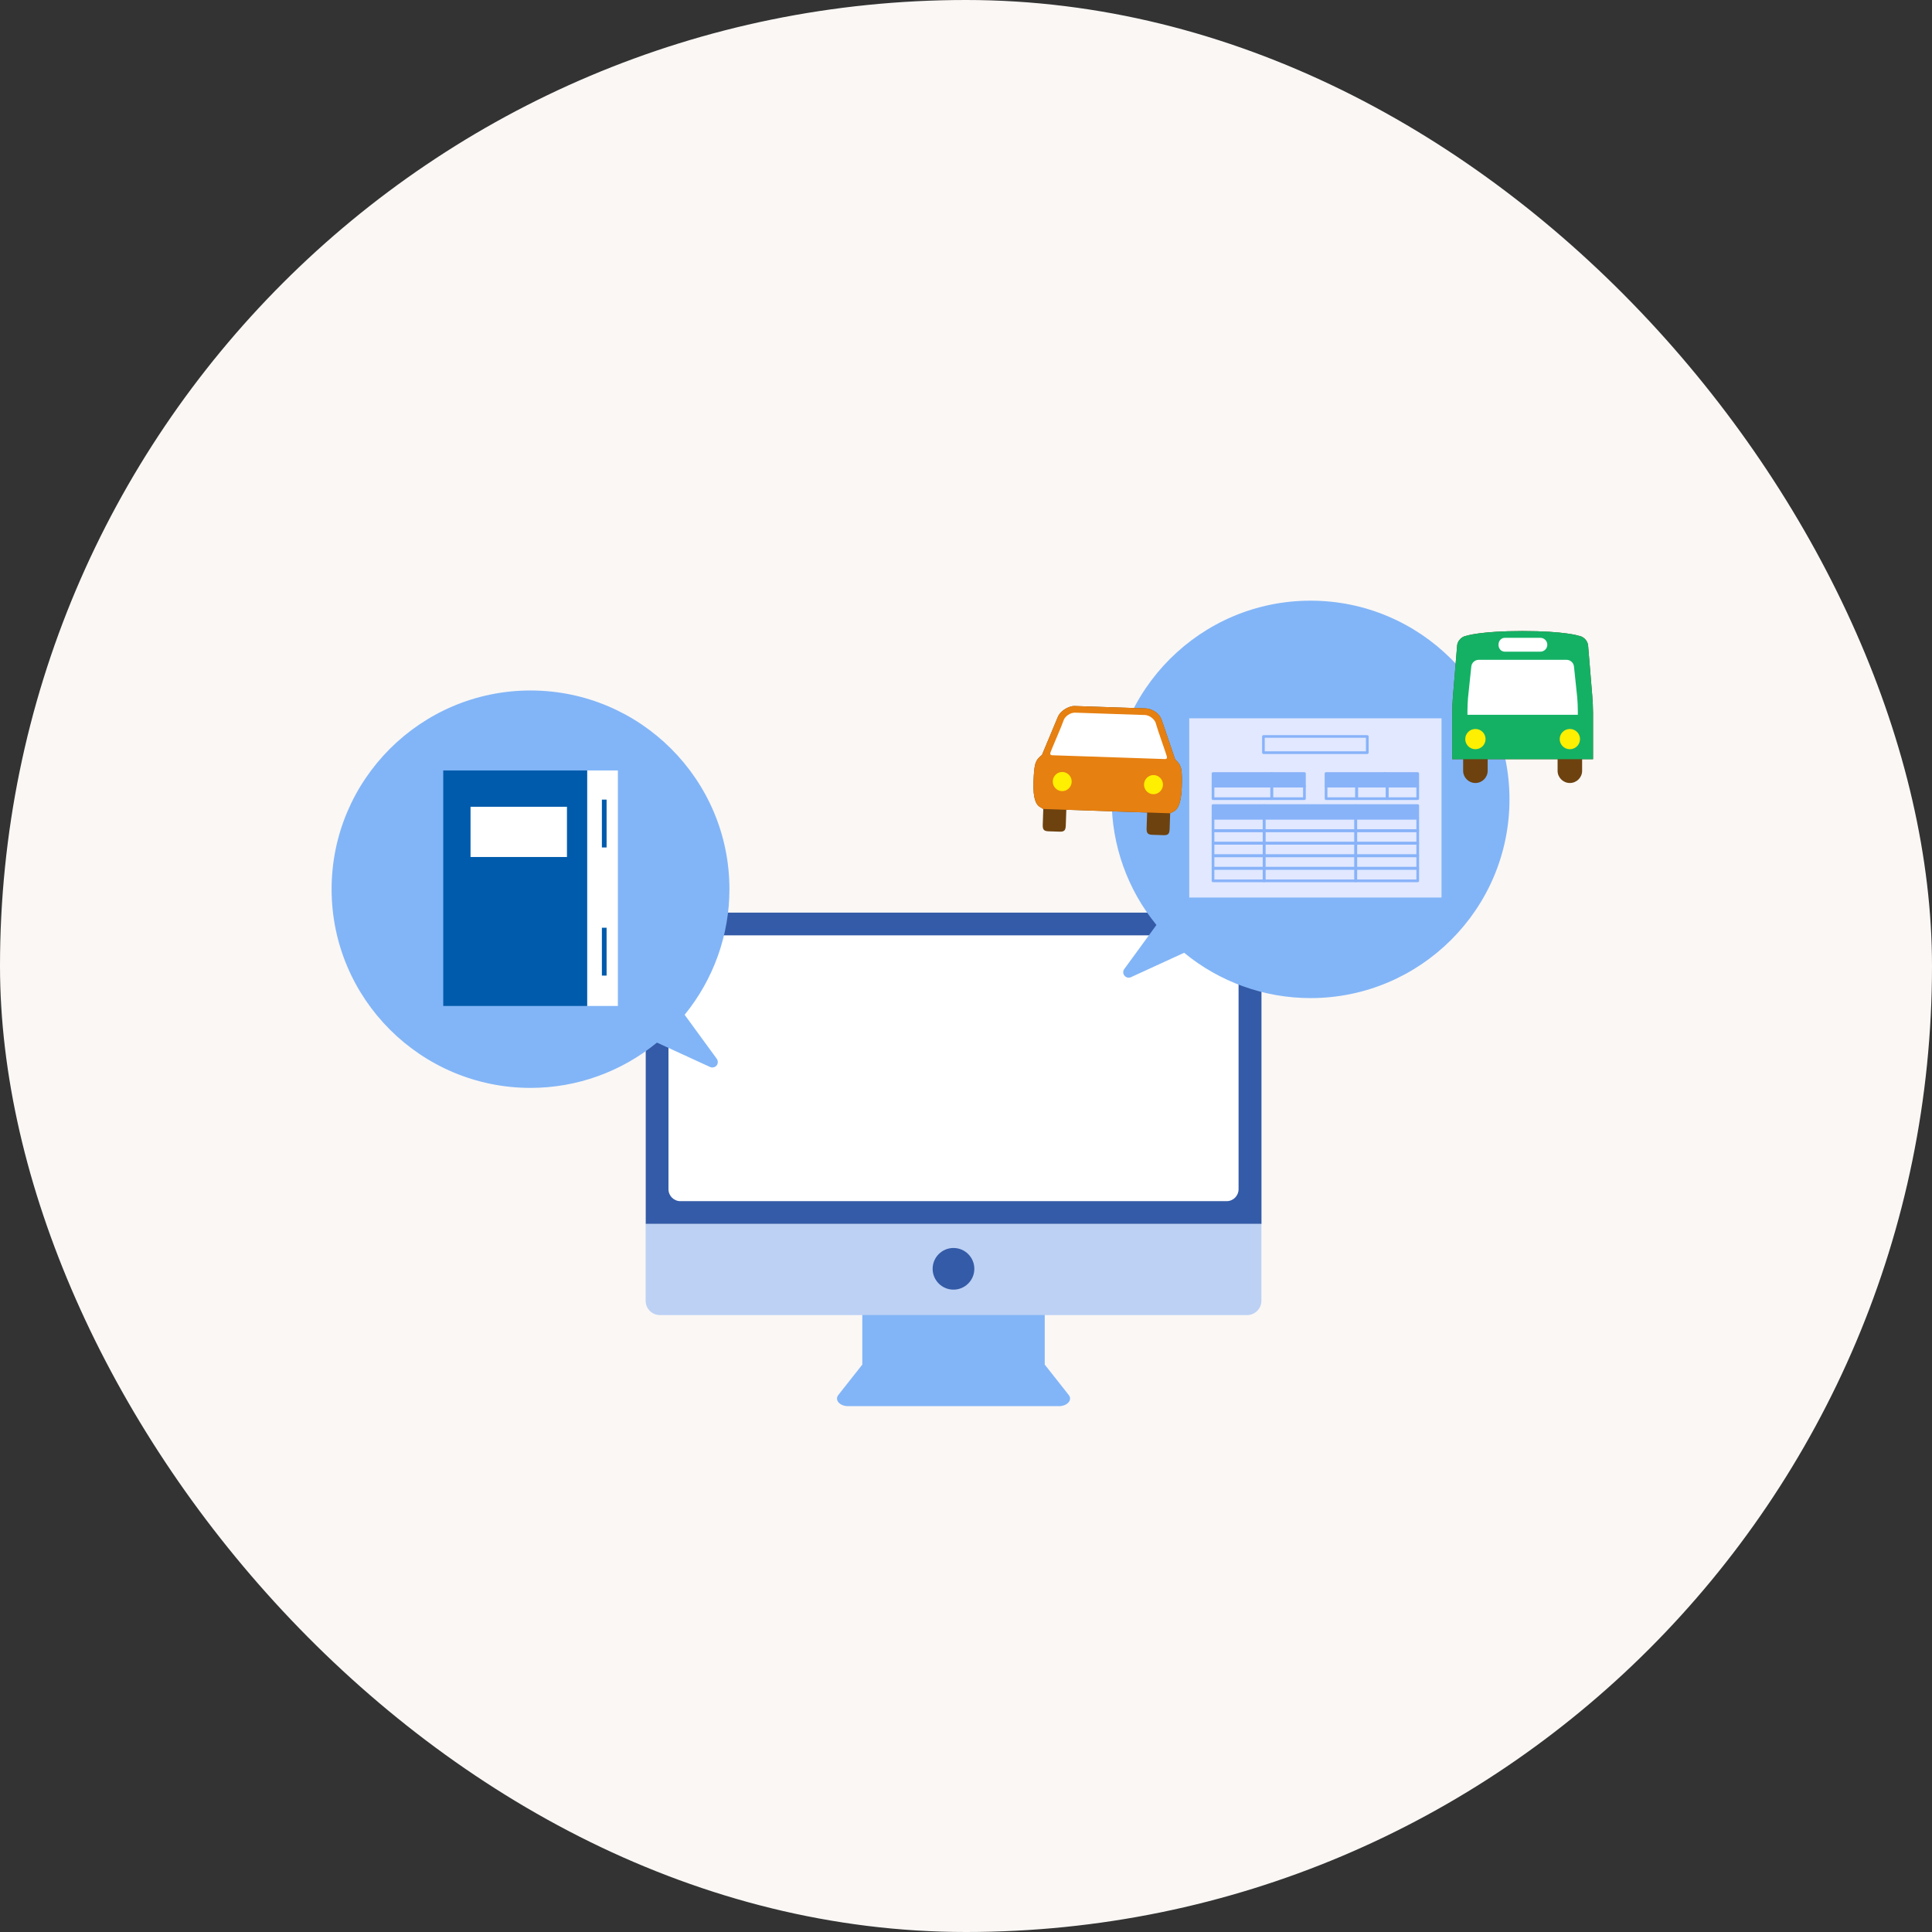<svg width="192" height="192" viewBox="0 0 192 192" fill="none" xmlns="http://www.w3.org/2000/svg">
<rect x="0" y="0" width="192" height="192" fill="#333333" stroke="none"/>
<rect width="192" height="192" rx="96" fill="#FAF7F5"/>
<g clip-path="url(#clip0_621_5525)">
<path d="M106.205 138.628L103.825 135.611V129.931H85.695V135.611L83.315 138.628C82.919 139.134 83.449 139.742 84.287 139.742H105.233C106.071 139.742 106.609 139.126 106.205 138.628Z" fill="#82B5F7"/>
<path d="M125.356 92.119C125.356 91.329 124.715 90.698 123.933 90.698H65.595C64.804 90.698 64.172 91.337 64.172 92.119V121.637H125.364V92.119H125.356Z" fill="#345BA7"/>
<path d="M65.595 130.69H123.933C124.723 130.69 125.356 130.05 125.356 129.268V121.637H64.164V129.268C64.164 130.058 64.805 130.69 65.587 130.69H65.595Z" fill="#BCD1F4"/>
<path d="M121.901 92.956H67.619C66.964 92.956 66.433 93.487 66.433 94.141V118.185C66.433 118.84 66.964 119.37 67.619 119.37H121.901C122.556 119.37 123.087 118.84 123.087 118.185V94.141C123.087 93.487 122.556 92.956 121.901 92.956Z" fill="white"/>
<path d="M94.756 128.162C95.9 128.162 96.828 127.236 96.828 126.093C96.828 124.95 95.9 124.023 94.756 124.023C93.612 124.023 92.684 124.95 92.684 126.093C92.684 127.236 93.612 128.162 94.756 128.162Z" fill="#345BA7"/>
<path d="M130.234 60.239C119.615 60.239 111.012 68.834 111.012 79.442C111.012 84.197 112.744 88.549 115.614 91.898L112.167 96.622L117.765 94.047C121.125 96.914 125.474 98.644 130.234 98.644C140.853 98.644 149.456 90.05 149.456 79.442C149.456 68.834 140.853 60.239 130.234 60.239Z" fill="#82B5F7"/>
<path d="M130.234 99.189C125.656 99.189 121.212 97.593 117.678 94.686L112.396 97.111C112.175 97.214 111.906 97.151 111.748 96.961C111.59 96.772 111.582 96.495 111.732 96.298L114.926 91.922C112.048 88.407 110.475 83.991 110.475 79.442C110.475 68.549 119.339 59.694 130.242 59.694C141.146 59.694 150.01 68.549 150.01 79.442C150.01 90.334 141.146 99.189 130.242 99.189H130.234ZM117.765 93.51C117.892 93.51 118.018 93.557 118.121 93.636C121.497 96.519 125.799 98.099 130.242 98.099C140.545 98.099 148.918 89.726 148.918 79.442C148.918 69.157 140.537 60.784 130.234 60.784C119.932 60.784 111.558 69.157 111.558 79.442C111.558 83.873 113.147 88.17 116.026 91.551C116.192 91.74 116.199 92.017 116.049 92.222L113.835 95.255L117.536 93.557C117.607 93.525 117.686 93.51 117.765 93.51Z" fill="#82B5F7"/>
<path d="M143.257 89.197V71.385H118.184V89.197H143.257Z" fill="#E1E8FF"/>
<path d="M125.625 80.065H120.548V81.313H125.625V80.065Z" fill="#88B3F9"/>
<path d="M125.624 81.439H120.548C120.477 81.439 120.414 81.376 120.414 81.305V80.057C120.414 79.986 120.477 79.923 120.548 79.923H125.624C125.696 79.923 125.759 79.986 125.759 80.057V81.305C125.759 81.376 125.696 81.439 125.624 81.439ZM120.683 81.171H125.49V80.191H120.683V81.171Z" fill="#88B3F9"/>
<path d="M134.734 80.065H125.625V81.313H134.734V80.065Z" fill="#88B3F9"/>
<path d="M134.733 81.439H125.625C125.553 81.439 125.49 81.376 125.49 81.305V80.057C125.49 79.986 125.553 79.923 125.625 79.923H134.733C134.805 79.923 134.868 79.986 134.868 80.057V81.305C134.868 81.376 134.805 81.439 134.733 81.439ZM125.759 81.171H134.599V80.191H125.759V81.171Z" fill="#88B3F9"/>
<path d="M140.893 80.065H134.733V81.313H140.893V80.065Z" fill="#88B3F9"/>
<path d="M140.893 81.439H134.734C134.662 81.439 134.599 81.376 134.599 81.305V80.057C134.599 79.986 134.662 79.923 134.734 79.923H140.893C140.964 79.923 141.027 79.986 141.027 80.057V81.305C141.027 81.376 140.964 81.439 140.893 81.439ZM134.868 81.171H140.759V80.191H134.868V81.171Z" fill="#88B3F9"/>
<path d="M125.624 82.688H120.548C120.477 82.688 120.414 82.624 120.414 82.553V81.305C120.414 81.234 120.477 81.171 120.548 81.171H125.624C125.696 81.171 125.759 81.234 125.759 81.305V82.553C125.759 82.624 125.696 82.688 125.624 82.688ZM120.683 82.419H125.49V81.44H120.683V82.419Z" fill="#88B3F9"/>
<path d="M134.733 82.688H125.625C125.553 82.688 125.49 82.624 125.49 82.553V81.305C125.49 81.234 125.553 81.171 125.625 81.171H134.733C134.805 81.171 134.868 81.234 134.868 81.305V82.553C134.868 82.624 134.805 82.688 134.733 82.688ZM125.759 82.419H134.599V81.44H125.759V82.419Z" fill="#88B3F9"/>
<path d="M129.633 76.874H126.384V78.122H129.633V76.874Z" fill="#88B3F9"/>
<path d="M129.633 78.257H126.383C126.312 78.257 126.249 78.193 126.249 78.122V76.874C126.249 76.803 126.312 76.74 126.383 76.74H129.633C129.704 76.74 129.768 76.803 129.768 76.874V78.122C129.768 78.193 129.704 78.257 129.633 78.257ZM126.518 77.988H129.499V77.009H126.518V77.988Z" fill="#88B3F9"/>
<path d="M126.384 76.874H120.548V78.122H126.384V76.874Z" fill="#88B3F9"/>
<path d="M126.384 78.257H120.548C120.477 78.257 120.414 78.193 120.414 78.122V76.874C120.414 76.803 120.477 76.74 120.548 76.74H126.384C126.455 76.74 126.518 76.803 126.518 76.874V78.122C126.518 78.193 126.455 78.257 126.384 78.257ZM120.683 77.988H126.249V77.009H120.683V77.988Z" fill="#88B3F9"/>
<path d="M129.633 79.505H126.383C126.312 79.505 126.249 79.442 126.249 79.371V78.123C126.249 78.052 126.312 77.988 126.383 77.988H129.633C129.704 77.988 129.768 78.052 129.768 78.123V79.371C129.768 79.442 129.704 79.505 129.633 79.505ZM126.518 79.236H129.499V78.257H126.518V79.236Z" fill="#88B3F9"/>
<path d="M126.384 79.505H120.548C120.477 79.505 120.414 79.442 120.414 79.371V78.123C120.414 78.052 120.477 77.988 120.548 77.988H126.384C126.455 77.988 126.518 78.052 126.518 78.123V79.371C126.518 79.442 126.455 79.505 126.384 79.505ZM120.683 79.236H126.249V78.257H120.683V79.236Z" fill="#88B3F9"/>
<path d="M140.893 76.874H137.643V78.122H140.893V76.874Z" fill="#88B3F9"/>
<path d="M140.893 78.257H137.643C137.572 78.257 137.509 78.193 137.509 78.122V76.874C137.509 76.803 137.572 76.74 137.643 76.74H140.893C140.964 76.74 141.027 76.803 141.027 76.874V78.122C141.027 78.193 140.964 78.257 140.893 78.257ZM137.777 77.988H140.758V77.009H137.777V77.988Z" fill="#88B3F9"/>
<path d="M137.643 76.874H131.776V78.122H137.643V76.874Z" fill="#88B3F9"/>
<path d="M137.643 78.257H131.776C131.705 78.257 131.642 78.193 131.642 78.122V76.874C131.642 76.803 131.705 76.74 131.776 76.74H137.643C137.714 76.74 137.777 76.803 137.777 76.874V78.122C137.777 78.193 137.714 78.257 137.643 78.257ZM131.91 77.988H137.509V77.009H131.91V77.988Z" fill="#88B3F9"/>
<path d="M140.893 79.505H137.856C137.785 79.505 137.722 79.442 137.722 79.371V78.123C137.722 78.052 137.785 77.988 137.856 77.988H140.893C140.964 77.988 141.027 78.052 141.027 78.123V79.371C141.027 79.442 140.964 79.505 140.893 79.505ZM137.991 79.236H140.758V78.257H137.991V79.236Z" fill="#88B3F9"/>
<path d="M137.857 79.505H134.82C134.749 79.505 134.686 79.442 134.686 79.371V78.123C134.686 78.052 134.749 77.988 134.82 77.988H137.857C137.928 77.988 137.991 78.052 137.991 78.123V79.371C137.991 79.442 137.928 79.505 137.857 79.505ZM134.955 79.236H137.722V78.257H134.955V79.236Z" fill="#88B3F9"/>
<path d="M134.82 79.505H131.784C131.713 79.505 131.65 79.442 131.65 79.371V78.123C131.65 78.052 131.713 77.988 131.784 77.988H134.82C134.892 77.988 134.955 78.052 134.955 78.123V79.371C134.955 79.442 134.892 79.505 134.82 79.505ZM131.918 79.236H134.686V78.257H131.918V79.236Z" fill="#88B3F9"/>
<path d="M140.893 82.688H134.734C134.662 82.688 134.599 82.624 134.599 82.553V81.305C134.599 81.234 134.662 81.171 134.734 81.171H140.893C140.964 81.171 141.027 81.234 141.027 81.305V82.553C141.027 82.624 140.964 82.688 140.893 82.688ZM134.868 82.419H140.759V81.44H134.868V82.419Z" fill="#88B3F9"/>
<path d="M125.624 83.936H120.548C120.477 83.936 120.414 83.873 120.414 83.802V82.553C120.414 82.482 120.477 82.419 120.548 82.419H125.624C125.696 82.419 125.759 82.482 125.759 82.553V83.802C125.759 83.873 125.696 83.936 125.624 83.936ZM120.683 83.667H125.49V82.688H120.683V83.667Z" fill="#88B3F9"/>
<path d="M134.733 83.936H125.625C125.553 83.936 125.49 83.873 125.49 83.802V82.553C125.49 82.482 125.553 82.419 125.625 82.419H134.733C134.805 82.419 134.868 82.482 134.868 82.553V83.802C134.868 83.873 134.805 83.936 134.733 83.936ZM125.759 83.667H134.599V82.688H125.759V83.667Z" fill="#88B3F9"/>
<path d="M140.893 83.936H134.734C134.662 83.936 134.599 83.873 134.599 83.802V82.553C134.599 82.482 134.662 82.419 134.734 82.419H140.893C140.964 82.419 141.027 82.482 141.027 82.553V83.802C141.027 83.873 140.964 83.936 140.893 83.936ZM134.868 83.667H140.759V82.688H134.868V83.667Z" fill="#88B3F9"/>
<path d="M125.624 85.184H120.548C120.477 85.184 120.414 85.121 120.414 85.05V83.802C120.414 83.731 120.477 83.668 120.548 83.668H125.624C125.696 83.668 125.759 83.731 125.759 83.802V85.05C125.759 85.121 125.696 85.184 125.624 85.184ZM120.683 84.915H125.49V83.936H120.683V84.915Z" fill="#88B3F9"/>
<path d="M134.733 85.184H125.625C125.553 85.184 125.49 85.121 125.49 85.05V83.802C125.49 83.731 125.553 83.668 125.625 83.668H134.733C134.805 83.668 134.868 83.731 134.868 83.802V85.05C134.868 85.121 134.805 85.184 134.733 85.184ZM125.759 84.915H134.599V83.936H125.759V84.915Z" fill="#88B3F9"/>
<path d="M140.893 85.184H134.734C134.662 85.184 134.599 85.121 134.599 85.05V83.802C134.599 83.731 134.662 83.668 134.734 83.668H140.893C140.964 83.668 141.027 83.731 141.027 83.802V85.05C141.027 85.121 140.964 85.184 140.893 85.184ZM134.868 84.915H140.759V83.936H134.868V84.915Z" fill="#88B3F9"/>
<path d="M125.624 86.424H120.548C120.477 86.424 120.414 86.361 120.414 86.29V85.042C120.414 84.971 120.477 84.907 120.548 84.907H125.624C125.696 84.907 125.759 84.971 125.759 85.042V86.29C125.759 86.361 125.696 86.424 125.624 86.424ZM120.683 86.156H125.49V85.176H120.683V86.156Z" fill="#88B3F9"/>
<path d="M134.733 86.424H125.625C125.553 86.424 125.49 86.361 125.49 86.29V85.042C125.49 84.971 125.553 84.907 125.625 84.907H134.733C134.805 84.907 134.868 84.971 134.868 85.042V86.29C134.868 86.361 134.805 86.424 134.733 86.424ZM125.759 86.156H134.599V85.176H125.759V86.156Z" fill="#88B3F9"/>
<path d="M140.893 86.424H134.734C134.662 86.424 134.599 86.361 134.599 86.29V85.042C134.599 84.971 134.662 84.907 134.734 84.907H140.893C140.964 84.907 141.027 84.971 141.027 85.042V86.29C141.027 86.361 140.964 86.424 140.893 86.424ZM134.868 86.156H140.759V85.176H134.868V86.156Z" fill="#88B3F9"/>
<path d="M125.624 87.672H120.548C120.477 87.672 120.414 87.609 120.414 87.538V86.29C120.414 86.219 120.477 86.156 120.548 86.156H125.624C125.696 86.156 125.759 86.219 125.759 86.29V87.538C125.759 87.609 125.696 87.672 125.624 87.672ZM120.683 87.403H125.49V86.424H120.683V87.403Z" fill="#88B3F9"/>
<path d="M134.733 87.672H125.625C125.553 87.672 125.49 87.609 125.49 87.538V86.29C125.49 86.219 125.553 86.156 125.625 86.156H134.733C134.805 86.156 134.868 86.219 134.868 86.29V87.538C134.868 87.609 134.805 87.672 134.733 87.672ZM125.759 87.403H134.599V86.424H125.759V87.403Z" fill="#88B3F9"/>
<path d="M140.893 87.672H134.734C134.662 87.672 134.599 87.609 134.599 87.538V86.29C134.599 86.219 134.662 86.156 134.734 86.156H140.893C140.964 86.156 141.027 86.219 141.027 86.29V87.538C141.027 87.609 140.964 87.672 140.893 87.672ZM134.868 87.403H140.759V86.424H134.868V87.403Z" fill="#88B3F9"/>
<path d="M135.88 74.931H125.561C125.49 74.931 125.427 74.868 125.427 74.797V73.194C125.427 73.123 125.49 73.059 125.561 73.059H135.88C135.951 73.059 136.014 73.123 136.014 73.194V74.797C136.014 74.868 135.951 74.931 135.88 74.931ZM125.688 74.663H135.745V73.32H125.688V74.663Z" fill="#88B3F9"/>
<path fill-rule="evenodd" clip-rule="evenodd" d="M157.23 75.446V76.598C157.23 77.268 156.684 77.813 156.01 77.813C155.338 77.813 154.792 77.268 154.792 76.598V75.446H147.842V76.598C147.842 77.269 147.296 77.813 146.623 77.813C145.951 77.813 145.405 77.269 145.405 76.598V75.446H144.319V70.848C144.319 70.383 144.353 69.622 144.396 69.159L144.809 64.142C144.851 63.679 145.264 63.248 145.726 63.185C145.726 63.185 147.106 62.711 151.317 62.711C155.528 62.711 156.907 63.185 156.907 63.185C157.37 63.248 157.782 63.679 157.824 64.142L158.239 69.159C158.281 69.622 158.315 70.383 158.315 70.848V75.446H157.23Z" fill="#6D420F"/>
<path d="M147.842 75.446H154.792H157.229H158.315V70.848C158.315 70.383 158.28 69.622 158.239 69.159L157.823 64.142C157.782 63.679 157.37 63.248 156.906 63.185C156.906 63.185 155.527 62.711 151.316 62.711C147.105 62.711 145.726 63.185 145.726 63.185C145.263 63.248 144.851 63.679 144.808 64.142L144.395 69.159C144.353 69.622 144.319 70.383 144.319 70.848V75.446H145.405H147.842Z" fill="#14B165"/>
<path d="M149.555 63.385H153.078C153.459 63.385 153.77 63.694 153.77 64.074C153.77 64.456 153.459 64.763 153.078 64.763H149.555C149.174 64.763 148.921 64.456 148.921 64.074C148.921 63.694 149.174 63.385 149.555 63.385Z" fill="white"/>
<path d="M146.624 74.456C146.067 74.456 145.615 74.005 145.615 73.45C145.615 72.893 146.067 72.444 146.624 72.444C147.181 72.444 147.633 72.893 147.633 73.45C147.633 74.005 147.181 74.456 146.624 74.456Z" fill="#FFEF00"/>
<path d="M155.001 73.45C155.001 72.893 155.453 72.444 156.01 72.444C156.569 72.444 157.02 72.893 157.02 73.45C157.02 74.005 156.569 74.456 156.01 74.456C155.453 74.456 155.001 74.005 155.001 73.45Z" fill="#FFEF00"/>
<path d="M156.745 69.328C156.778 69.691 156.803 70.287 156.803 70.653V71.037H145.833V70.653C145.833 70.287 145.859 69.691 145.892 69.328L146.217 66.235C146.249 65.871 146.576 65.573 146.942 65.573H155.695C156.06 65.573 156.386 65.871 156.419 66.235L156.745 69.328Z" fill="white"/>
<path d="M116.29 80.824L116.616 80.656C117.028 80.465 117.386 79.885 117.442 78.221C117.5 76.514 117.367 76.284 117.246 76.027C117.125 75.769 116.782 75.469 116.782 75.469L115.453 71.571C115.159 70.706 114.301 70.432 113.909 70.403L106.759 70.162C106.371 70.149 105.467 70.503 105.139 71.222L103.551 75.022C103.551 75.022 103.188 75.298 103.05 75.547C102.913 75.796 102.764 76.016 102.706 77.723C102.65 79.387 102.968 79.99 103.367 80.209L103.68 80.398L103.628 81.943C103.611 82.444 103.727 82.597 104.209 82.614L105.292 82.65C105.775 82.666 105.9 82.521 105.917 82.02L105.969 80.475L114.001 80.746L113.949 82.291C113.932 82.793 114.047 82.946 114.53 82.962L115.613 82.999C116.095 83.015 116.221 82.87 116.238 82.369L116.29 80.824Z" fill="#6D420F"/>
<path d="M116.29 80.824L116.616 80.656C117.028 80.465 117.386 79.885 117.442 78.221C117.5 76.514 117.367 76.284 117.246 76.027C117.125 75.769 116.782 75.469 116.782 75.469L115.453 71.571C115.159 70.706 114.301 70.432 113.909 70.403L106.759 70.162C106.371 70.149 105.467 70.503 105.139 71.222L103.551 75.022C103.551 75.022 103.188 75.298 103.05 75.547C102.913 75.796 102.764 76.016 102.706 77.723C102.65 79.387 102.968 79.99 103.367 80.209L103.68 80.398L105.969 80.475L114.001 80.746L116.29 80.824Z" fill="#E68011"/>
<path d="M115.572 78.008C115.554 78.532 115.118 78.945 114.599 78.928C114.081 78.91 113.673 78.469 113.691 77.945C113.709 77.42 114.145 77.008 114.664 77.025C115.182 77.043 115.59 77.484 115.572 78.008Z" fill="#FFEF00"/>
<path d="M106.503 77.702C106.485 78.226 106.049 78.639 105.531 78.621C105.012 78.604 104.604 78.163 104.622 77.638C104.64 77.114 105.076 76.701 105.595 76.719C106.113 76.737 106.521 77.177 106.503 77.702Z" fill="#FFEF00"/>
<path d="M114.839 71.808C115.019 72.479 115.899 74.928 115.96 75.175C116.031 75.469 115.765 75.434 115.765 75.434L104.568 75.056C104.568 75.056 104.3 75.072 104.391 74.784C104.467 74.542 105.511 72.158 105.736 71.501C105.825 71.275 106.308 70.767 106.935 70.827L113.689 71.055C114.318 71.037 114.765 71.577 114.839 71.808Z" fill="white"/>
<path d="M52.722 69.165C63.342 69.165 71.944 77.759 71.944 88.367C71.944 93.122 70.213 97.474 67.343 100.824L70.79 105.547L65.192 102.972C61.831 105.839 57.483 107.569 52.722 107.569C42.103 107.569 33.501 98.975 33.501 88.367C33.501 77.759 42.103 69.165 52.722 69.165Z" fill="#82B5F7"/>
<path d="M32.955 88.367C32.955 77.482 41.819 68.62 52.722 68.62C63.626 68.62 72.49 77.474 72.49 88.367C72.49 92.917 70.909 97.332 68.038 100.847L71.233 105.223C71.375 105.421 71.367 105.697 71.217 105.887C71.059 106.076 70.79 106.139 70.569 106.037L65.287 103.612C61.752 106.519 57.309 108.114 52.73 108.114C41.819 108.114 32.955 99.259 32.955 88.367ZM65.421 102.482L69.121 104.18L66.907 101.147C66.757 100.942 66.773 100.665 66.931 100.476C69.817 97.103 71.399 92.806 71.399 88.367C71.399 78.075 63.017 69.71 52.722 69.71C42.42 69.71 34.046 78.082 34.046 88.367C34.046 98.659 42.428 107.024 52.722 107.024C57.158 107.024 61.468 105.436 64.844 102.561C64.947 102.474 65.073 102.435 65.2 102.435C65.279 102.435 65.358 102.451 65.429 102.482H65.421Z" fill="#82B5F7"/>
<path d="M58.36 76.566H44.048V99.971H58.36V76.566Z" fill="#005BAC"/>
<path d="M61.404 76.567H58.36V99.971H61.404V76.567Z" fill="white"/>
<path d="M56.344 80.176H46.761V85.168H56.344V80.176Z" fill="white"/>
<path d="M60.282 79.465H59.815V84.22H60.282V79.465Z" fill="#005BAC"/>
<path d="M60.282 92.198H59.815V96.953H60.282V92.198Z" fill="#005BAC"/>
</g>
<defs>
<clipPath id="clip0_621_5525">
<rect width="131" height="131" fill="white" transform="translate(31 32)"/>
</clipPath>
</defs>
</svg>
